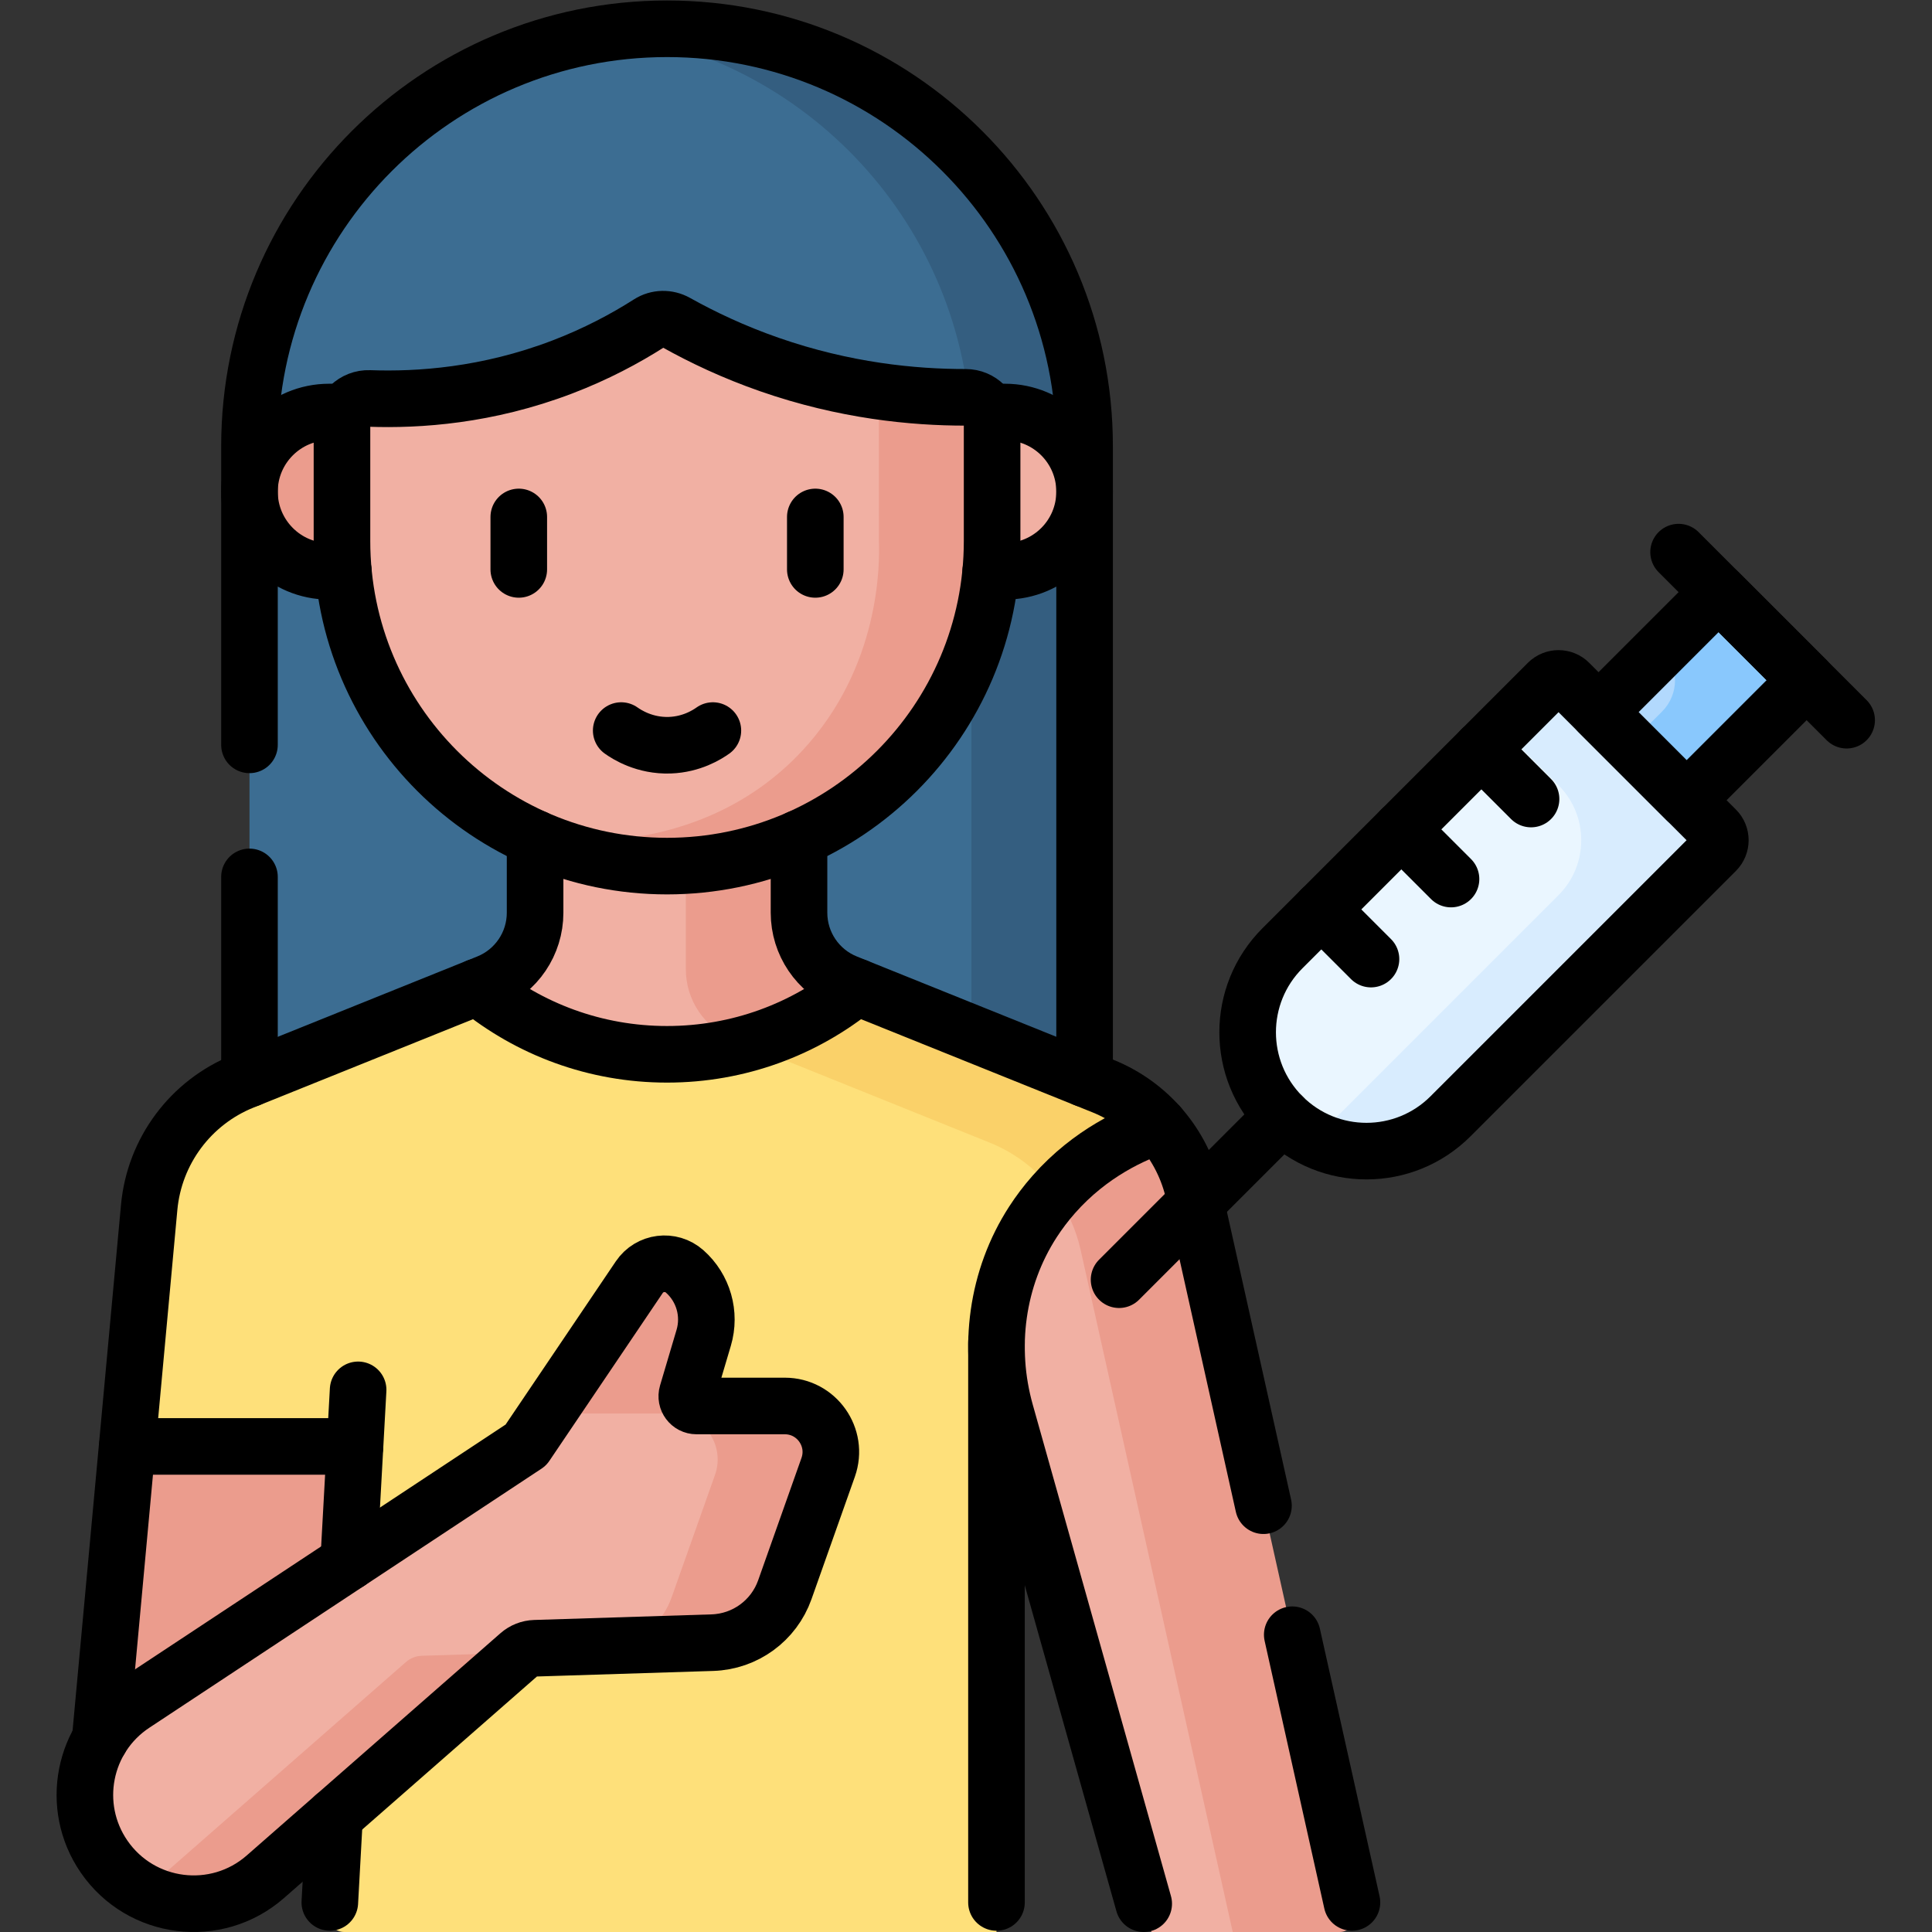 <?xml version="1.0" encoding="UTF-8" standalone="no"?>
<!-- Created with Inkscape (http://www.inkscape.org/) -->

<svg
   version="1.1"
   id="svg7830"
   xml:space="preserve"
   width="682.667"
   height="682.667"
   viewBox="0 0 682.667 682.667"
   xmlns="http://www.w3.org/2000/svg"
   xmlns:svg="http://www.w3.org/2000/svg"><rect x="0" y="0" width="682.667" height="682.667" fill="#333333" stroke="none"/><defs
     id="defs7834"><clipPath
       clipPathUnits="userSpaceOnUse"
       id="clipPath7844"><path
         d="M 0,512 H 512 V 0 H 0 Z"
         id="path7842" /></clipPath></defs><g
     id="g7836"
     transform="matrix(1.333,0,0,-1.333,0,682.667)"><g
       id="g7838"><g
         id="g7840"
         clip-path="url(#clipPath7844)"><g
           id="g7846"
           transform="translate(287.501,210.038)"><path
             d="m 0,0 h -221.366 v 183.779 c 0,61.128 49.554,110.683 110.682,110.683 h 10e-4 C -49.555,294.462 0,244.907 0,183.779 Z"
             style="fill:#3c6d92;fill-opacity:1;fill-rule:nonzero;stroke:none"
             id="path7848" /></g><g
           id="g7850"
           transform="translate(176.818,504.5)"><path
             d="m 0,0 h -0.001 c -5.088,0 -10.094,-0.351 -15,-1.016 54.033,-7.322 95.684,-53.627 95.684,-109.667 v -183.779 h 30 v 183.779 C 110.683,-49.555 61.128,0 0,0"
             style="fill:#345e80;fill-opacity:1;fill-rule:nonzero;stroke:none"
             id="path7852" /></g><g
           id="g7854"
           transform="translate(357.151,7.836)"><path
             d="m 0,0 -45.538,188.307 c -1.513,6.781 0.094,12.645 -4.407,17.673 -4.033,4.507 -13.931,4.743 -19.706,7.068 l -60.432,29.643 -5.613,-0.002 c -7.571,3.049 -14.254,10.959 -14.254,19.121 l 4.598,51.935 h -69.963 l 3.088,-52.239 c 0,-8.161 -6.266,-15.768 -13.837,-18.817 l -4.52,0.002 -62.131,-25.016 c -13.913,-5.602 -23.522,-18.516 -24.892,-33.451 l -5.835,-63.345 4.26,-46.603 -12.57,-43.602 63.67,-0.936 -1.842,-33.353 c -0.126,-2.293 1.698,-4.221 3.994,-4.221 h 172.92 l -10e-4,156.389 43.07,-152.835 47.528,-0.852 c 2.536,0 2.788,-0.638 2.271,1.846 z"
             style="fill:#fee07a;fill-opacity:1;fill-rule:nonzero;stroke:none"
             id="path7856" /></g><g
           id="g7858"
           transform="translate(357.01,4.548)"><path
             d="m 0,0 0.142,3.288 -45.538,188.307 c -1.513,6.781 0.093,12.645 -4.408,17.674 -4.032,4.506 -9.091,8.104 -14.866,10.429 l -65.271,26.281 -5.614,-0.001 c -7.571,3.048 -12.194,10.959 -12.194,19.12 l -1.909,50.868 -25.552,1.067 v -66.398 c 0,-8.161 4.959,-15.505 12.53,-18.553 l 68.01,-27.384 c 12.22,-4.92 21.234,-15.541 24.102,-28.398 L -30.806,-2.002 -2.271,-1.846 C 0.265,-1.846 0.517,-2.484 0,0"
             style="fill:#fad169;fill-opacity:1;fill-rule:nonzero;stroke:none"
             id="path7860" /></g><g
           id="g7862"
           transform="translate(33.734,128.713)"><path
             d="M 0,0 -0.214,-2.044 -7.345,-79.461 57.443,-58.801 60.365,0 Z"
             style="fill:#eb9c8d;fill-opacity:1;fill-rule:nonzero;stroke:none"
             id="path7864" /></g><g
           id="g7866"
           transform="translate(126.567,250.525)"><path
             d="m 0,0 c 13.7,-11.18 31.19,-17.869 50.25,-17.869 19.061,0 36.551,6.689 50.25,17.869 L 100.501,0.002 94.888,0 C 87.317,3.049 80.634,10.959 80.634,19.12 l 0.15,50.868 -65.515,1.068 V 19.657 C 15.269,11.496 10.31,4.152 2.738,1.104 l -2.74,-1.103 z"
             style="fill:#f1b0a3;fill-opacity:1;fill-rule:nonzero;stroke:none"
             id="path7868" /></g><g
           id="g7870"
           transform="translate(194.33,236.63)"><path
             d="m 0,0 3.149,-1.269 c 10.982,2.944 21.026,8.177 29.589,15.165 v 10e-4 c -4.309,1.67 -8.098,3.623 -10.978,7.279 -2.721,3.454 -4.29,7.786 -4.29,12.377 v 51.398 h -30 V 18.553 C -12.53,10.392 -7.571,3.048 0,0"
             style="fill:#eb9c8d;fill-opacity:1;fill-rule:nonzero;stroke:none"
             id="path7872" /></g><g
           id="g7874"
           transform="translate(357.01,4.548)"><path
             d="m 0,0 -4.371,4.692 -41.025,186.903 c -1.513,6.785 0.077,12.639 -4.427,17.67 -6.683,-2.235 -18.088,-7.235 -27.857,-18.303 -2.1,-2.38 -3.92,-4.81 -5.509,-7.26 -9.661,-14.91 -12.091,-33.39 -7.281,-50.49 11.45,-40.71 22.89,-81.41 34.34,-122.119 0.76,-2.711 1.53,-5.431 2.29,-8.141 l 2.03,-7.5 h 21.572 l 25.186,2.655 C -2.515,-1.893 0.517,-2.484 0,0"
             style="fill:#f1b0a3;fill-opacity:1;fill-rule:nonzero;stroke:none"
             id="path7876" /></g><g
           id="g7878"
           transform="translate(358.998,4.814)"><path
             d="m 0,0 -0.629,3.021 -41.928,188.012 c -1.513,6.784 -4.751,12.935 -9.254,17.965 -6.622,-2.213 -17.875,-7.151 -27.584,-18.006 3.243,-4.402 5.614,-9.467 6.838,-14.959 L -32.227,-4.814 H -3.916 C -1.379,-4.814 0.517,-2.483 0,0"
             style="fill:#eb9c8d;fill-opacity:1;fill-rule:nonzero;stroke:none"
             id="path7880" /></g><g
           id="g7882"
           transform="translate(139.406,129.079)"><path
             d="m 0,0 30.052,44.504 c 2.726,4.038 8.384,4.756 12.033,1.526 4.96,-4.389 6.927,-11.256 5.043,-17.606 L 42.752,13.673 c -0.49,-1.655 0.75,-3.317 2.476,-3.317 h 23.403 c 8.418,0 14.303,-8.328 11.493,-16.262 L 68.63,-38.36 C 65.733,-46.541 58.115,-52.106 49.441,-52.38 L 2.394,-53.863 c -1.547,-0.049 -3.031,-0.633 -4.195,-1.654 l -67.263,-58.916 c -12.981,-11.37 -32.975,-8.87 -42.757,5.345 -9.151,13.297 -5.607,31.514 7.86,40.41 z"
             style="fill:#f1b0a3;fill-opacity:1;fill-rule:nonzero;stroke:none"
             id="path7884" /></g><g
           id="g7886"
           transform="translate(208.037,139.435)"><path
             d="m 0,0 h -23.403 c -1.726,0 -2.966,1.662 -2.476,3.316 l 4.376,14.751 c 1.884,6.351 -0.083,13.217 -5.043,17.607 -3.649,3.228 -9.307,2.512 -12.033,-1.528 L -52.063,14.178 -55.879,1.316 C -56.369,-0.338 -55.129,-2 -53.403,-2 H -30 c 8.418,0 14.303,-8.328 11.493,-16.263 l -11.494,-32.454 c -2.14,-6.041 -6.857,-10.649 -12.672,-12.76 l 23.484,0.741 c 8.673,0.273 16.292,5.84 19.188,14.019 l 11.494,32.454 C 14.303,-8.328 8.418,0 0,0"
             style="fill:#eb9c8d;fill-opacity:1;fill-rule:nonzero;stroke:none"
             id="path7888" /></g><g
           id="g7890"
           transform="translate(111.8,73.217)"><path
             d="M 0,0 C -1.547,-0.049 -3.03,-0.634 -4.194,-1.654 L -71.458,-60.57 c -0.767,-0.672 -1.56,-1.291 -2.372,-1.867 10.167,-5.304 23.07,-4.282 32.372,3.867 L 25.806,0.346 c 0.208,0.182 0.437,0.334 0.664,0.488 z"
             style="fill:#eb9c8d;fill-opacity:1;fill-rule:nonzero;stroke:none"
             id="path7892" /></g><g
           id="g7894"
           transform="translate(455.559,355.165)"><path
             d="M 0,0 23.335,-23.335 -8.485,-55.154 -31.819,-31.82 Z"
             style="fill:#b2d9fd;fill-opacity:1;fill-rule:nonzero;stroke:none"
             id="path7896" /></g><g
           id="g7898"
           transform="translate(455.559,355.165)"><path
             d="m 0,0 -15,-15 c 4.604,-4.604 4.604,-12.066 0,-16.669 l -8.485,-8.485 15,-15 31.82,31.819 z"
             style="fill:#89c8fd;fill-opacity:1;fill-rule:nonzero;stroke:none"
             id="path7900" /></g><g
           id="g7902"
           transform="translate(339.946,216.219)"><path
             d="m 0,0 h 0.001 c 12.301,-12.302 32.246,-12.302 44.547,0 l 70.357,70.356 c 1.563,1.563 1.563,4.095 0,5.658 l -38.89,38.89 c -1.563,1.563 -4.095,1.563 -5.658,0 L 0,44.547 C -12.301,32.246 -12.301,12.301 0,0"
             style="fill:#eaf6ff;fill-opacity:1;fill-rule:nonzero;stroke:none"
             id="path7904" /></g><g
           id="g7906"
           transform="translate(454.852,292.232)"><path
             d="m 0,0 -38.891,38.891 c -1.562,1.562 -4.094,1.562 -5.657,0 L -56.72,26.719 -41.696,11.696 c 7.989,-7.989 7.989,-21.06 0,-29.049 l -58.661,-58.661 c -2.207,-2.207 -4.664,-4.011 -7.274,-5.426 11.942,-6.472 27.18,-4.668 37.274,5.426 L 0,-5.657 C 1.562,-4.095 1.562,-1.562 0,0"
             style="fill:#d8ecfe;fill-opacity:1;fill-rule:nonzero;stroke:none"
             id="path7908" /></g><g
           id="g7910"
           transform="translate(87.244,360.688)"><path
             d="M 0,0 H 18.406 V 42.218 H 0 c -11.658,0 -21.109,-9.451 -21.109,-21.11 C -21.109,9.45 -11.658,0 0,0"
             style="fill:#eb9c8d;fill-opacity:1;fill-rule:nonzero;stroke:none"
             id="path7912" /></g><g
           id="g7914"
           transform="translate(266.392,360.688)"><path
             d="M 0,0 H -18.406 V 42.218 H 0 c 11.658,0 21.109,-9.451 21.109,-21.11 C 21.109,9.45 11.658,0 0,0"
             style="fill:#f1b0a3;fill-opacity:1;fill-rule:nonzero;stroke:none"
             id="path7916" /></g><g
           id="g7918"
           transform="translate(262.985,399.809)"><path
             d="m 0,0 c 0,3.874 -3.14,7.002 -7.014,6.997 -13.852,-0.016 -32.067,1.735 -52.054,8.706 -9.465,3.301 -17.695,7.202 -24.67,11.103 -2.252,1.258 -5.002,1.212 -7.177,-0.175 -6.335,-4.036 -14.027,-8.163 -23.089,-11.618 -19.816,-7.557 -38.001,-8.786 -51.066,-8.314 -3.97,0.144 -7.265,-3.02 -7.265,-6.993 v -30.803 c 0,-35.133 21.027,-65.356 51.184,-78.769 10.69,-4.755 34.984,-4.247 34.984,-4.247 12.454,0 24.292,-0.508 34.982,4.247 C -21.028,-96.453 0,-66.23 0,-31.097 Z"
             style="fill:#f1b0a3;fill-opacity:1;fill-rule:nonzero;stroke:none"
             id="path7920" /></g><g
           id="g7922"
           transform="translate(232.985,368.712)"><path
             d="m 0,0 c 0.191,-5.761 0.496,-33.278 -20.421,-55.682 -27.652,-29.617 -67.494,-23.626 -70.728,-23.083 7.215,-3.139 16.46,-6.08 27.389,-7.059 2.642,-0.237 5.177,-0.341 7.592,-0.343 h 10e-4 C -8.578,-86.167 30,-47.589 30,0 v 31.097 c 0,3.874 -3.14,7.002 -7.014,6.998 -6.734,-0.008 -14.501,0.402 -23.001,1.626 z"
             style="fill:#eb9c8d;fill-opacity:1;fill-rule:nonzero;stroke:none"
             id="path7924" /></g><g
           id="g7926"
           transform="translate(66.13,314.684)"><path
             d="m 0,0 v 79.137 c 0,61.13 49.561,110.679 110.69,110.679 30.56,0 58.24,-12.389 78.26,-32.42 20.03,-20.02 32.42,-47.7 32.42,-78.259 v -167.62"
             style="fill:none;stroke:#000000;stroke-width:15;stroke-linecap:round;stroke-linejoin:round;stroke-miterlimit:10;stroke-dasharray:none;stroke-opacity:1"
             id="path7928" /></g><g
           id="g7930"
           transform="translate(66.13,226.19)"><path
             d="M 0,0 V 53.493"
             style="fill:none;stroke:#000000;stroke-width:15;stroke-linecap:round;stroke-linejoin:round;stroke-miterlimit:10;stroke-dasharray:none;stroke-opacity:1"
             id="path7932" /></g><g
           id="g7934"
           transform="translate(342.545,78.798)"><path
             d="M 0,0 15.825,-70.958"
             style="fill:none;stroke:#000000;stroke-width:15;stroke-linecap:round;stroke-linejoin:round;stroke-miterlimit:10;stroke-dasharray:none;stroke-opacity:1"
             id="path7936" /></g><g
           id="g7938"
           transform="translate(211.8,289.94)"><path
             d="m 0,0 v -19.761 c 0,-8.16 4.96,-15.5 12.53,-18.55 L 80.54,-65.69 c 12.22,-4.92 21.231,-15.54 24.101,-28.401 l 18.476,-82.849"
             style="fill:none;stroke:#000000;stroke-width:15;stroke-linecap:round;stroke-linejoin:round;stroke-miterlimit:10;stroke-dasharray:none;stroke-opacity:1"
             id="path7940" /></g><g
           id="g7942"
           transform="translate(141.84,289.94)"><path
             d="m 0,0 v -19.761 c 0,-8.16 -4.96,-15.5 -12.53,-18.55 l -64.869,-26.12 C -91.32,-70.03 -100.93,-82.95 -102.3,-97.881 l -12.98,-140.96"
             style="fill:none;stroke:#000000;stroke-width:15;stroke-linecap:round;stroke-linejoin:round;stroke-miterlimit:10;stroke-dasharray:none;stroke-opacity:1"
             id="path7944" /></g><g
           id="g7946"
           transform="translate(227.067,250.525)"><path
             d="m 0,0 c -13.699,-11.18 -31.189,-17.869 -50.25,-17.869 -19.06,0 -36.55,6.689 -50.25,17.869"
             style="fill:none;stroke:#000000;stroke-width:15;stroke-linecap:round;stroke-linejoin:round;stroke-miterlimit:10;stroke-dasharray:none;stroke-opacity:1"
             id="path7948" /></g><g
           id="g7950"
           transform="translate(88.69,30.72)"><path
             d="M 0,0 -1.261,-22.88"
             style="fill:none;stroke:#000000;stroke-width:15;stroke-linecap:round;stroke-linejoin:round;stroke-miterlimit:10;stroke-dasharray:none;stroke-opacity:1"
             id="path7952" /></g><g
           id="g7954"
           transform="translate(94.93,143.71)"><path
             d="M 0,0 -2.52,-45.68"
             style="fill:none;stroke:#000000;stroke-width:15;stroke-linecap:round;stroke-linejoin:round;stroke-miterlimit:10;stroke-dasharray:none;stroke-opacity:1"
             id="path7956" /></g><g
           id="g7958"
           transform="translate(339.95,216.22)"><path
             d="M 0,0 -43.311,-43.31"
             style="fill:none;stroke:#000000;stroke-width:15;stroke-linecap:round;stroke-linejoin:round;stroke-miterlimit:10;stroke-dasharray:none;stroke-opacity:1"
             id="path7960" /></g><g
           id="g7962"
           transform="translate(489.5,321.224)"><path
             d="M 0,0 -44.548,44.548"
             style="fill:none;stroke:#000000;stroke-width:15;stroke-linecap:round;stroke-linejoin:round;stroke-miterlimit:10;stroke-dasharray:none;stroke-opacity:1"
             id="path7964" /></g><g
           id="g7966"
           transform="translate(339.946,216.219)"><path
             d="m 0,0 h 0.001 c 12.301,-12.302 32.246,-12.302 44.547,0 l 70.357,70.356 c 1.563,1.563 1.563,4.095 0,5.658 l -38.89,38.89 c -1.563,1.563 -4.095,1.563 -5.658,0 L 0,44.547 C -12.301,32.246 -12.301,12.301 0,0 Z"
             style="fill:none;stroke:#000000;stroke-width:15;stroke-linecap:round;stroke-linejoin:round;stroke-miterlimit:10;stroke-dasharray:none;stroke-opacity:1"
             id="path7968" /></g><g
           id="g7970"
           transform="translate(455.559,355.165)"><path
             d="M 0,0 23.335,-23.335 -8.485,-55.154 -31.819,-31.82 Z"
             style="fill:none;stroke:#000000;stroke-width:15;stroke-linecap:round;stroke-linejoin:round;stroke-miterlimit:10;stroke-dasharray:none;stroke-opacity:1"
             id="path7972" /></g><g
           id="g7974"
           transform="translate(350.248,271.067)"><path
             d="M 0,0 13.17,-13.17"
             style="fill:none;stroke:#000000;stroke-width:15;stroke-linecap:round;stroke-linejoin:round;stroke-miterlimit:10;stroke-dasharray:none;stroke-opacity:1"
             id="path7976" /></g><g
           id="g7978"
           transform="translate(371.462,292.28)"><path
             d="M 0,0 13.169,-13.169"
             style="fill:none;stroke:#000000;stroke-width:15;stroke-linecap:round;stroke-linejoin:round;stroke-miterlimit:10;stroke-dasharray:none;stroke-opacity:1"
             id="path7980" /></g><g
           id="g7982"
           transform="translate(392.675,313.494)"><path
             d="M 0,0 13.17,-13.17"
             style="fill:none;stroke:#000000;stroke-width:15;stroke-linecap:round;stroke-linejoin:round;stroke-miterlimit:10;stroke-dasharray:none;stroke-opacity:1"
             id="path7984" /></g><g
           id="g7986"
           transform="translate(264.141,7.836)"><path
             d="M 0,0 V 148.553"
             style="fill:none;stroke:#000000;stroke-width:15;stroke-linecap:round;stroke-linejoin:round;stroke-miterlimit:10;stroke-dasharray:none;stroke-opacity:1"
             id="path7988" /></g><g
           id="g7990"
           transform="translate(303.17,7.5)"><path
             d="m 0,0 c -0.76,2.71 -1.53,5.43 -2.29,8.14 -11.45,40.71 -22.89,81.41 -34.34,122.12 -4.81,17.1 -2.38,35.58 7.28,50.49 1.59,2.45 3.41,4.88 5.51,7.26 9.78,11.08 21.2,16.08 27.88,18.31"
             style="fill:none;stroke:#000000;stroke-width:15;stroke-linecap:round;stroke-linejoin:round;stroke-miterlimit:10;stroke-dasharray:none;stroke-opacity:1"
             id="path7992" /></g><g
           id="g7994"
           transform="translate(94.1,128.713)"><path
             d="M 0,0 H -60.365"
             style="fill:none;stroke:#000000;stroke-width:15;stroke-linecap:round;stroke-linejoin:round;stroke-miterlimit:10;stroke-dasharray:none;stroke-opacity:1"
             id="path7996" /></g><g
           id="g7998"
           transform="translate(139.406,129.079)"><path
             d="m 0,0 30.052,44.504 c 2.726,4.038 8.384,4.756 12.033,1.526 4.96,-4.389 6.927,-11.256 5.043,-17.606 L 42.752,13.673 c -0.49,-1.655 0.75,-3.317 2.476,-3.317 h 23.403 c 8.418,0 14.303,-8.328 11.493,-16.262 L 68.63,-38.36 C 65.733,-46.541 58.115,-52.106 49.441,-52.38 L 2.394,-53.863 c -1.547,-0.049 -3.031,-0.633 -4.195,-1.654 l -67.263,-58.916 c -12.981,-11.37 -32.975,-8.87 -42.757,5.345 -9.151,13.297 -5.607,31.514 7.86,40.41 z"
             style="fill:none;stroke:#000000;stroke-width:15;stroke-linecap:round;stroke-linejoin:round;stroke-miterlimit:10;stroke-dasharray:none;stroke-opacity:1"
             id="path8000" /></g><g
           id="g8002"
           transform="translate(91.53,402.91)"><path
             d="m 0,0 h -4.29 c -11.65,0 -21.11,-9.45 -21.11,-21.11 0,-5.83 2.37,-11.11 6.19,-14.93 3.819,-3.82 9.1,-6.18 14.92,-6.18 h 3.79"
             style="fill:none;stroke:#000000;stroke-width:15;stroke-linecap:round;stroke-linejoin:round;stroke-miterlimit:10;stroke-dasharray:none;stroke-opacity:1"
             id="path8004" /></g><g
           id="g8006"
           transform="translate(262.61,360.69)"><path
             d="m 0,0 h 3.779 c 5.83,0 11.111,2.359 14.931,6.18 3.819,3.82 6.18,9.099 6.18,14.929 0,11.661 -9.451,21.111 -21.111,21.111 h -4.13"
             style="fill:none;stroke:#000000;stroke-width:15;stroke-linecap:round;stroke-linejoin:round;stroke-miterlimit:10;stroke-dasharray:none;stroke-opacity:1"
             id="path8008" /></g><g
           id="g8010"
           transform="translate(262.985,399.809)"><path
             d="m 0,0 c 0,3.874 -3.14,7.002 -7.014,6.997 -13.852,-0.016 -32.067,1.735 -52.054,8.706 -9.465,3.301 -17.695,7.202 -24.67,11.103 -2.252,1.258 -5.002,1.212 -7.177,-0.175 -6.335,-4.036 -14.027,-8.163 -23.089,-11.618 -19.816,-7.557 -38.001,-8.786 -51.066,-8.314 -3.97,0.144 -7.265,-3.02 -7.265,-6.993 v -30.803 c 0,-47.589 38.578,-86.167 86.167,-86.167 h 0.001 c 47.589,0 86.167,38.578 86.167,86.167 z"
             style="fill:none;stroke:#000000;stroke-width:15;stroke-linecap:round;stroke-linejoin:round;stroke-miterlimit:10;stroke-dasharray:none;stroke-opacity:1"
             id="path8012" /></g><g
           id="g8014"
           transform="translate(216.12,375.096)"><path
             d="M 0,0 V -13.904"
             style="fill:none;stroke:#000000;stroke-width:15;stroke-linecap:round;stroke-linejoin:round;stroke-miterlimit:10;stroke-dasharray:none;stroke-opacity:1"
             id="path8016" /></g><g
           id="g8018"
           transform="translate(137.516,375.096)"><path
             d="M 0,0 V -13.904"
             style="fill:none;stroke:#000000;stroke-width:15;stroke-linecap:round;stroke-linejoin:round;stroke-miterlimit:10;stroke-dasharray:none;stroke-opacity:1"
             id="path8020" /></g><g
           id="g8022"
           transform="translate(164.668,318.472)"><path
             d="M 0,0 C 1.488,-1.055 6.217,-4.12 12.902,-3.88 18.687,-3.673 22.742,-1.106 24.3,0"
             style="fill:none;stroke:#000000;stroke-width:15;stroke-linecap:round;stroke-linejoin:round;stroke-miterlimit:10;stroke-dasharray:none;stroke-opacity:1"
             id="path8024" /></g></g></g></g></svg>
